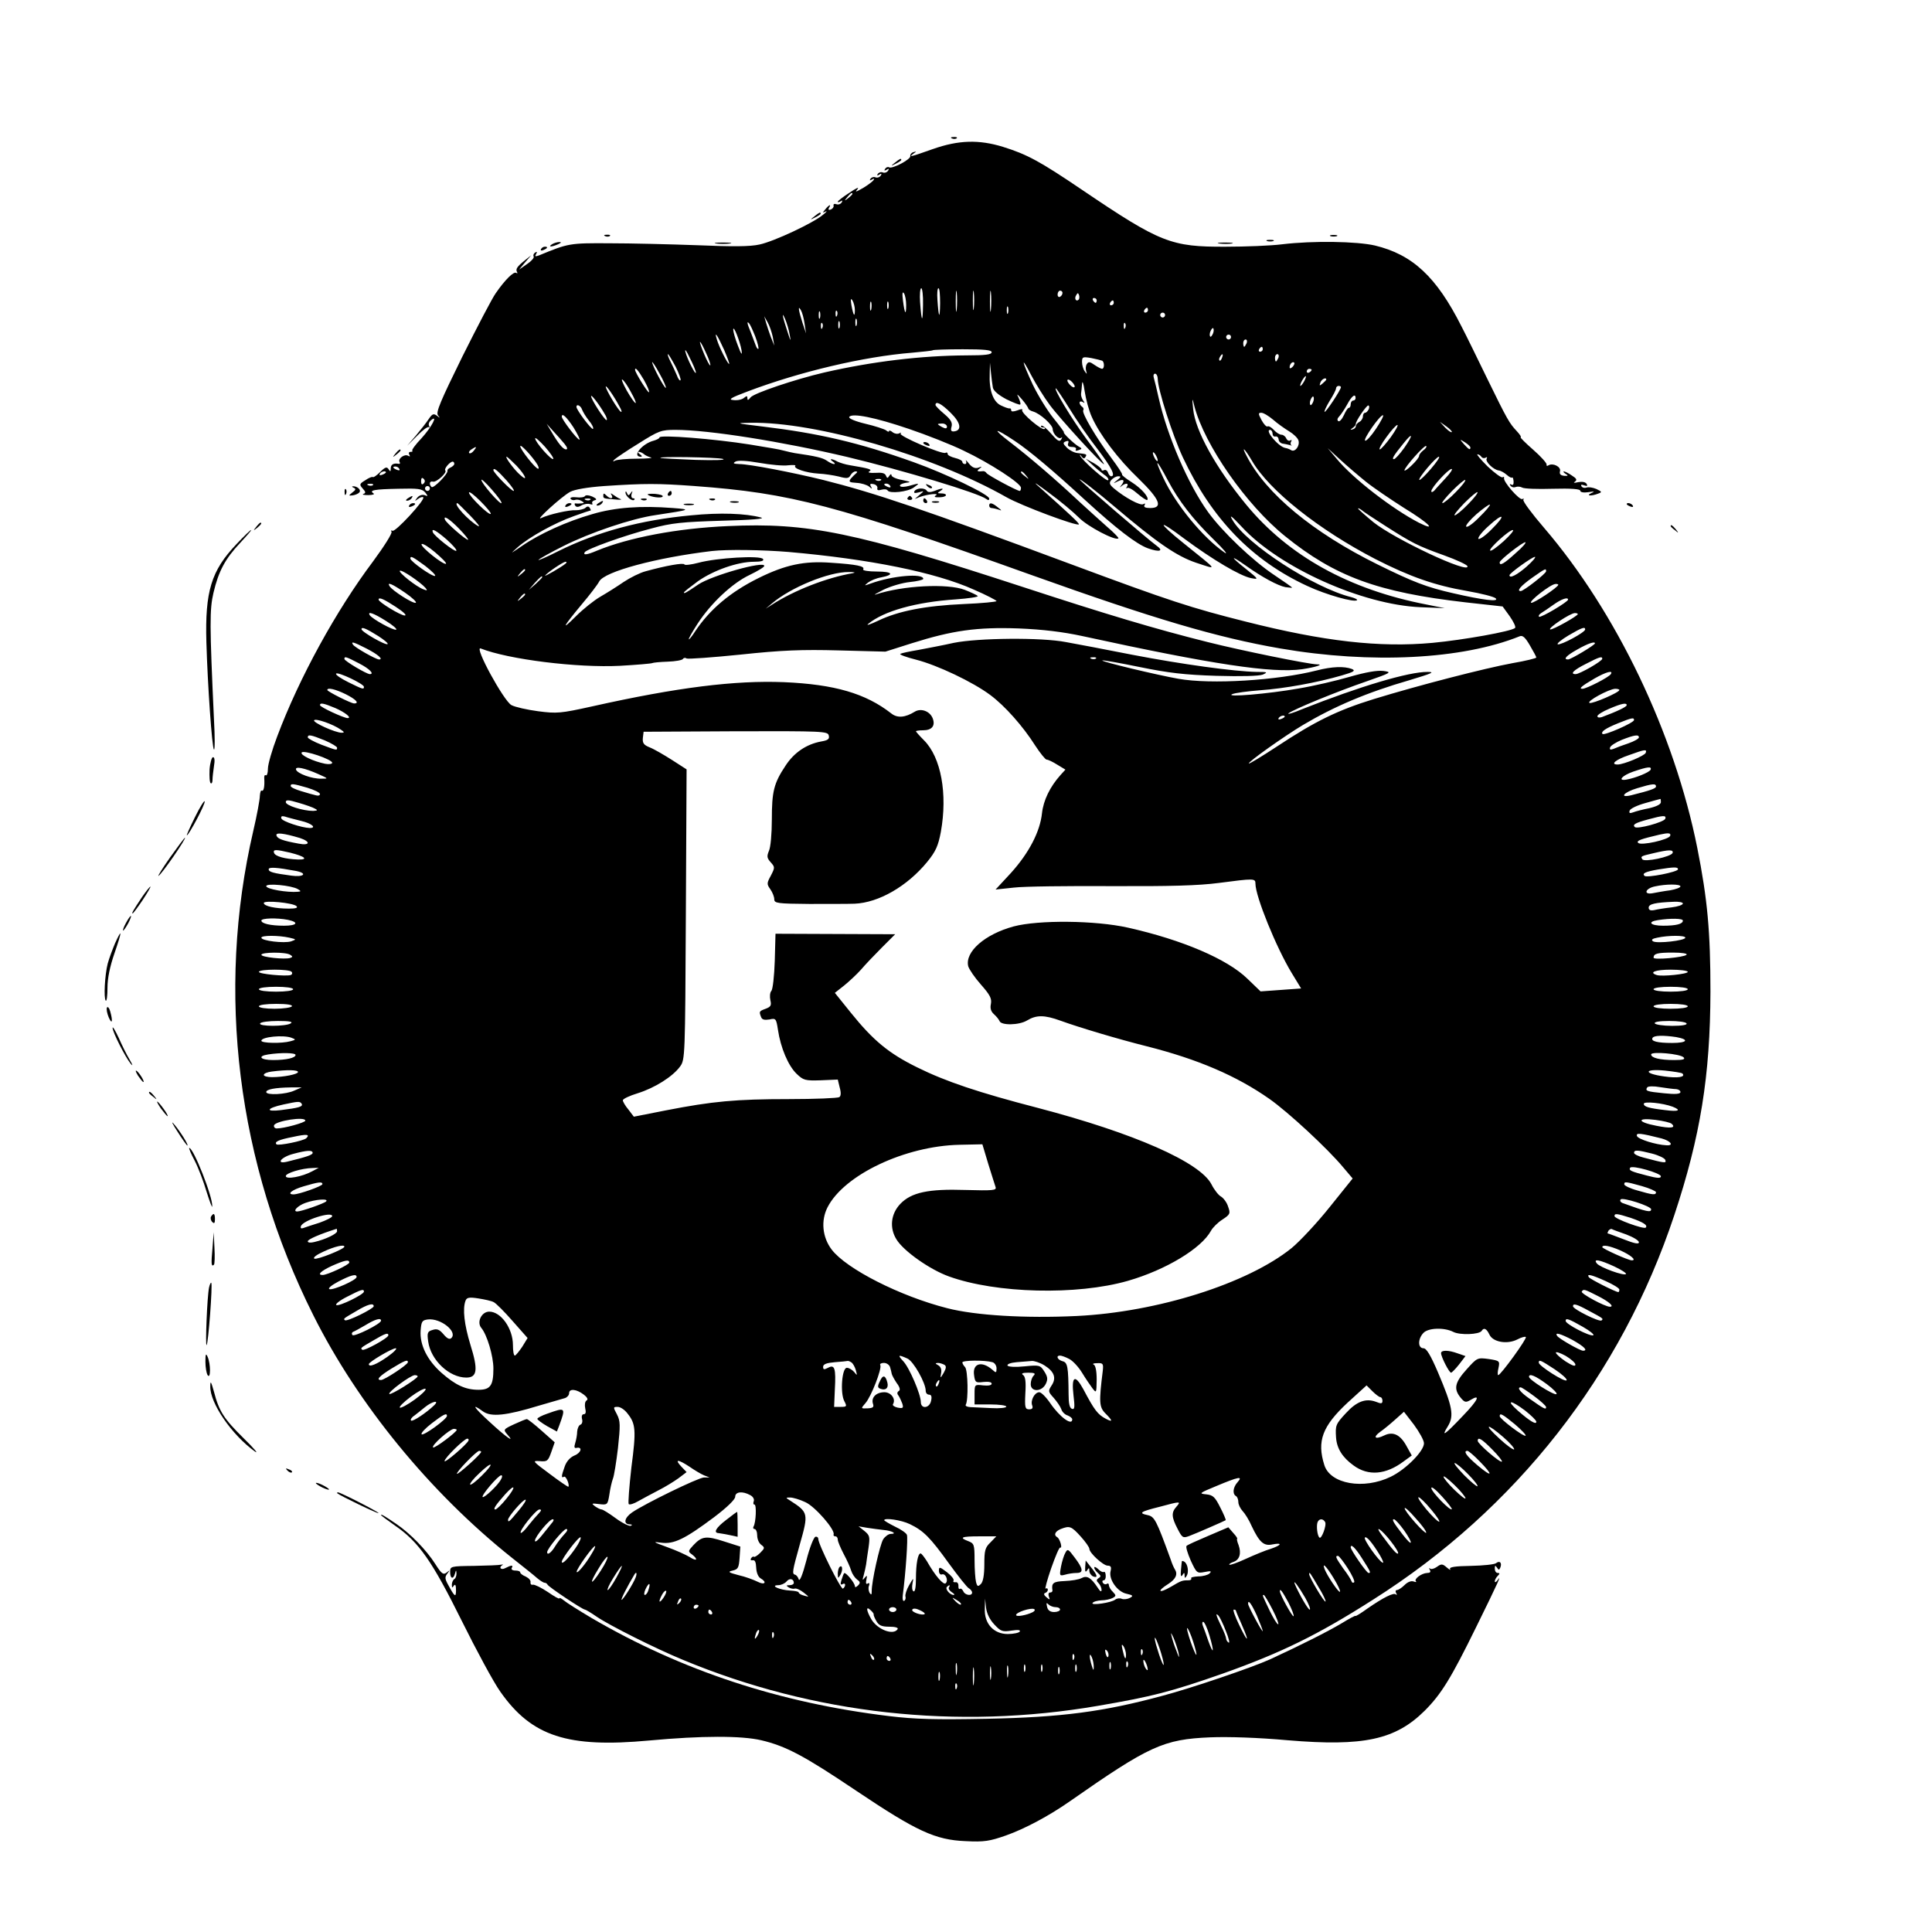 <?xml version="1.0" standalone="no"?>
<!DOCTYPE svg PUBLIC "-//W3C//DTD SVG 20010904//EN"
 "http://www.w3.org/TR/2001/REC-SVG-20010904/DTD/svg10.dtd">
<svg version="1.0" xmlns="http://www.w3.org/2000/svg"
 width="791pt" height="791pt" viewBox="0 0 791 791"
 preserveAspectRatio="xMidYMid meet">
<g transform="translate(0,791) scale(0.1,-0.1)"
fill="#000000" stroke="none">
<path d="M3898 7343 c7 -3 16 -2 19 1 4 3 -2 6 -13 5 -11 0 -14 -3 -6 -6z"/>
<path d="M3820 7300 c-93 -33 -102 -35 -80 -19 13 9 13 10 0 6 -8 -2 -14 -9
-13 -16 3 -13 -74 -54 -87 -46 -5 3 -12 0 -16 -6 -5 -8 -3 -9 6 -4 9 6 11 4 6
-4 -5 -7 -14 -10 -22 -7 -7 3 -16 0 -20 -6 -5 -7 -2 -8 6 -3 9 6 11 4 6 -4 -5
-7 -14 -10 -22 -7 -7 3 -16 0 -20 -6 -5 -7 -2 -8 6 -3 8 5 11 4 7 -2 -4 -6
-24 -21 -44 -33 -30 -17 -34 -18 -22 -4 8 10 -7 3 -33 -15 -27 -17 -48 -34
-48 -37 0 -3 5 -2 12 2 7 5 8 3 4 -5 -5 -7 -14 -10 -22 -7 -8 3 -13 0 -11 -6
1 -6 -4 -13 -12 -16 -8 -3 -11 0 -7 7 11 17 0 13 -15 -6 -12 -14 -12 -16 1 -9
8 4 4 -2 -10 -13 -40 -34 -200 -109 -260 -122 -40 -9 -111 -9 -255 -3 -110 4
-272 8 -360 8 -164 1 -168 0 -289 -50 -15 -5 -17 -4 -11 6 5 9 4 11 -4 6 -6
-4 -9 -11 -6 -16 3 -5 -9 -19 -27 -31 l-33 -23 25 30 25 29 -25 -20 c-33 -26
-40 -37 -33 -49 3 -5 2 -6 -4 -3 -10 6 -45 -28 -83 -83 -14 -19 -75 -136 -137
-260 -89 -181 -109 -228 -100 -240 10 -13 10 -13 -4 -2 -14 10 -19 8 -34 -14
-9 -14 -33 -44 -52 -67 l-36 -42 41 41 c22 23 44 39 48 35 4 -3 4 -1 1 5 -4 7
0 17 7 23 32 27 3 -28 -38 -73 -24 -25 -41 -48 -38 -51 3 -3 0 -5 -7 -5 -7 0
-9 -5 -5 -12 4 -7 3 -8 -5 -4 -14 9 -43 -12 -35 -25 3 -5 2 -9 -3 -8 -22 4
-33 -3 -33 -18 0 -15 -2 -15 -9 -4 -7 11 -14 9 -34 -11 -14 -14 -28 -24 -31
-21 -2 2 -16 -3 -30 -13 -25 -15 -25 -18 -11 -34 13 -14 13 -19 3 -22 -7 -3 2
-5 20 -5 18 0 28 4 21 7 -19 13 3 17 102 19 81 2 97 0 110 -15 12 -16 12 -17
-3 -11 -10 3 -22 -1 -30 -11 -11 -15 -11 -15 3 -5 9 7 19 10 22 7 9 -10 -115
-144 -126 -137 -6 3 -7 1 -4 -4 4 -6 -31 -61 -76 -122 -151 -201 -302 -476
-392 -716 -21 -55 -38 -114 -38 -132 0 -18 -4 -30 -9 -27 -4 3 -7 -3 -6 -13 2
-32 -2 -54 -10 -50 -4 3 -7 -7 -8 -21 0 -15 -12 -80 -27 -144 -153 -659 -66
-1361 246 -1983 182 -364 478 -726 812 -992 44 -35 91 -72 103 -83 13 -11 27
-20 32 -20 5 0 10 -4 12 -8 4 -9 143 -102 153 -102 3 0 25 -13 48 -29 53 -36
240 -130 354 -177 534 -222 1121 -287 1698 -188 222 38 300 58 511 132 239 85
389 158 616 303 586 371 1016 920 1233 1574 107 322 147 571 148 915 0 245
-12 378 -54 589 -94 470 -331 965 -628 1311 -49 57 -87 108 -84 114 3 5 2 6
-4 3 -11 -7 -80 72 -75 86 1 5 -1 6 -6 3 -5 -3 -32 17 -61 44 -28 28 -47 50
-42 50 5 0 13 -5 16 -10 4 -6 11 -7 17 -4 6 4 8 2 5 -3 -8 -12 27 -46 49 -49
9 -1 24 -10 33 -18 10 -9 20 -14 22 -11 3 2 5 -5 6 -16 1 -12 -3 -17 -9 -13
-7 4 -8 2 -4 -4 4 -6 13 -9 21 -6 8 3 20 2 27 -2 7 -5 64 -7 126 -5 75 2 112
-1 112 -8 0 -6 13 -9 33 -6 25 4 28 3 12 -4 -24 -11 0 -13 28 -2 17 6 16 8 -7
19 -14 6 -32 9 -40 6 -8 -3 -17 -1 -21 5 -4 7 0 8 11 4 12 -4 15 -3 10 6 -5 8
-18 10 -35 7 -16 -4 -21 -3 -13 2 10 7 7 13 -12 25 -14 10 -29 17 -33 17 -4 0
-1 -5 7 -10 12 -7 11 -9 -6 -8 -15 2 -20 7 -17 19 5 18 -29 35 -47 24 -6 -4
-9 -2 -8 3 2 5 -23 33 -55 61 -32 28 -55 51 -51 51 4 0 -3 11 -16 25 -30 32
-38 45 -121 215 -39 80 -86 177 -106 215 -102 202 -200 293 -354 330 -74 17
-253 20 -379 5 -47 -6 -151 -10 -232 -10 -223 -1 -267 16 -585 231 -177 120
-228 147 -327 178 -98 30 -181 28 -286 -9z m-330 -184 c0 -2 -8 -10 -17 -17
-16 -13 -17 -12 -4 4 13 16 21 21 21 13z m427 -473 c-2 -21 -4 -6 -4 32 0 39
2 55 4 38 2 -18 2 -50 0 -70z m70 5 c-2 -18 -4 -4 -4 32 0 36 2 50 4 33 2 -18
2 -48 0 -65z m70 -5 c-2 -21 -4 -6 -4 32 0 39 2 55 4 38 2 -18 2 -50 0 -70z
m-278 20 c-1 -78 -6 -74 -12 10 -2 31 0 57 5 57 4 0 8 -30 7 -67z m70 5 c-1
-68 -6 -61 -11 15 -2 26 0 47 4 47 5 0 7 -28 7 -62z m-139 -7 c0 -45 -6 -37
-13 18 -4 29 -2 40 4 30 5 -7 9 -29 9 -48z m640 50 c0 -6 -4 -13 -10 -16 -5
-3 -10 1 -10 9 0 9 5 16 10 16 6 0 10 -4 10 -9z m66 -28 c-10 -10 -19 5 -10
18 6 11 8 11 12 0 2 -7 1 -15 -2 -18z m-916 -42 c0 -32 -6 -24 -14 19 -4 25
-3 31 4 20 5 -8 10 -26 10 -39z m990 39 c0 -5 -2 -10 -4 -10 -3 0 -8 5 -11 10
-3 6 -1 10 4 10 6 0 11 -4 11 -10z m-923 -37 c-3 -10 -5 -4 -5 12 0 17 2 24 5
18 2 -7 2 -21 0 -30z m70 5 c-3 -7 -5 -2 -5 12 0 14 2 19 5 13 2 -7 2 -19 0
-25z m923 22 c0 -5 -5 -10 -11 -10 -5 0 -7 5 -4 10 3 6 8 10 11 10 2 0 4 -4 4
-10z m-433 -42 c-3 -7 -5 -2 -5 12 0 14 2 19 5 13 2 -7 2 -19 0 -25z m-833
-43 l6 -40 -15 45 c-16 50 -19 73 -6 50 5 -8 12 -33 15 -55z m1406 55 c0 -5
-5 -10 -11 -10 -5 0 -7 5 -4 10 3 6 8 10 11 10 2 0 4 -4 4 -10z m-1343 -32
c-3 -7 -5 -2 -5 12 0 14 2 19 5 13 2 -7 2 -19 0 -25z m70 10 c-3 -8 -6 -5 -6
6 -1 11 2 17 5 13 3 -3 4 -12 1 -19z m-194 -78 c6 -30 4 -29 -8 9 -22 66 -26
90 -11 56 7 -16 16 -46 19 -65z m1537 80 c0 -5 -4 -10 -10 -10 -5 0 -10 5 -10
10 0 6 5 10 10 10 6 0 10 -4 10 -10z m-1606 -90 l6 -35 -14 35 c-7 19 -16 46
-20 60 l-7 25 14 -25 c8 -14 17 -41 21 -60z m343 48 c-3 -7 -5 -2 -5 12 0 14
2 19 5 13 2 -7 2 -19 0 -25z m-70 -10 c-3 -7 -5 -2 -5 12 0 14 2 19 5 13 2 -7
2 -19 0 -25z m-345 -35 c10 -26 15 -49 13 -51 -2 -3 -8 4 -11 14 -4 10 -13 34
-20 53 -16 38 -17 48 -7 37 4 -4 15 -28 25 -53z m275 35 c-3 -8 -6 -5 -6 6 -1
11 2 17 5 13 3 -3 4 -12 1 -19z m1240 0 c-3 -8 -6 -5 -6 6 -1 11 2 17 5 13 3
-3 4 -12 1 -19z m-1571 -92 c3 -23 -1 -18 -15 19 -11 28 -19 57 -19 65 0 23
28 -48 34 -84z m1930 68 c-4 -9 -9 -15 -11 -12 -3 3 -3 13 1 22 4 9 9 15 11
12 3 -3 3 -13 -1 -22z m-2001 -67 c13 -31 23 -57 20 -57 -6 0 -41 69 -50 100
-12 39 2 19 30 -43z m2075 53 c0 -5 -4 -10 -10 -10 -5 0 -10 5 -10 10 0 6 5
10 10 10 6 0 10 -4 10 -10z m64 -25 c-4 -8 -8 -15 -10 -15 -2 0 -4 7 -4 15 0
8 4 15 10 15 5 0 7 -7 4 -15z m-2213 -41 c12 -25 19 -47 17 -50 -2 -2 -14 19
-25 46 -12 28 -19 50 -17 50 3 0 14 -21 25 -46z m-42 -79 c0 -15 -36 56 -43
85 -3 14 5 3 18 -25 14 -27 25 -54 25 -60z m2321 95 c0 -5 -5 -10 -11 -10 -5
0 -7 5 -4 10 3 6 8 10 11 10 2 0 4 -4 4 -10z m-1110 -12 c0 -10 -27 -13 -102
-13 -188 -1 -386 -25 -583 -70 -120 -28 -289 -85 -302 -102 -9 -12 -13 -13
-13 -4 0 11 -3 11 -14 2 -8 -7 -27 -11 -43 -9 -23 2 -12 9 57 35 214 81 475
143 675 159 44 4 82 8 84 10 2 2 58 4 123 4 88 0 118 -3 118 -12z m-1294 -59
c14 -28 23 -53 20 -56 -3 -3 -10 6 -15 21 -6 14 -18 40 -26 56 -9 17 -13 30
-10 30 2 0 16 -23 31 -51z m2237 36 c-3 -9 -8 -14 -10 -11 -3 3 -2 9 2 15 9
16 15 13 8 -4z m231 0 c-4 -8 -8 -15 -10 -15 -2 0 -4 7 -4 15 0 8 4 15 10 15
5 0 7 -7 4 -15z m-721 -12 c9 -6 9 -33 -1 -33 -4 0 -18 7 -31 16 -18 13 -25
14 -31 4 -5 -7 -6 -20 -3 -29 4 -14 3 -14 -6 -1 -6 8 -11 25 -11 38 0 21 3 22
38 16 20 -4 40 -9 45 -11z m-1787 -111 c-5 -4 -56 92 -56 105 0 4 14 -16 30
-46 17 -30 28 -56 26 -59z m1572 -70 c42 -57 221 -252 222 -242 0 3 -31 48
-70 100 -62 84 -138 210 -127 210 2 0 27 -37 55 -82 28 -46 79 -120 115 -166
58 -76 76 -112 56 -112 -4 0 -10 7 -13 16 -3 8 -10 12 -16 9 -5 -3 -10 -2 -10
2 0 5 -15 17 -32 27 l-33 18 27 -25 c15 -14 37 -32 49 -41 13 -8 20 -19 16
-22 -7 -7 -109 83 -115 101 -2 5 1 4 6 -4 7 -9 12 -10 16 -2 7 11 6 12 -32 16
-13 1 -33 11 -44 22 -17 17 -17 21 -4 26 10 4 13 1 9 -9 -3 -9 2 -14 17 -14
11 0 18 -4 15 -10 -4 -6 1 -7 11 -3 15 5 15 7 0 15 -18 10 -68 58 -60 58 2 0
-17 26 -43 58 -25 31 -64 94 -85 138 -46 99 -50 123 -5 36 18 -34 51 -88 75
-120z m994 156 c-7 -7 -12 -8 -12 -2 0 14 12 26 19 19 2 -3 -1 -11 -7 -17z
m-1227 -85 c3 -14 24 -31 56 -48 29 -14 54 -24 56 -21 3 2 -1 15 -7 28 -9 18
-6 16 14 -7 14 -16 25 -33 26 -37 0 -4 9 -10 20 -13 30 -9 80 -55 80 -72 0
-19 25 -44 35 -35 5 4 4 1 0 -7 -7 -12 -16 -6 -42 24 -18 21 -36 35 -40 32 -3
-4 0 -7 7 -7 7 0 10 -3 7 -6 -9 -10 -98 66 -92 77 4 5 -5 5 -19 -1 -17 -6 -26
-6 -26 0 0 6 -3 9 -7 8 -5 -1 -20 5 -35 12 -32 15 -49 62 -46 130 l1 45 4 -40
c2 -22 6 -50 8 -62z m-1429 32 c14 -25 24 -48 21 -51 -4 -4 -57 81 -57 92 0
13 13 -2 36 -41z m2734 41 c0 -3 -4 -8 -10 -11 -5 -3 -10 -1 -10 4 0 6 5 11
10 11 6 0 10 -2 10 -4z m-630 -37 c0 -42 60 -230 103 -322 118 -251 282 -421
509 -526 77 -36 194 -69 204 -58 3 2 -8 8 -23 12 -154 38 -431 218 -487 316
-15 25 -4 17 38 -28 154 -167 494 -319 731 -329 l100 -4 -75 15 c-316 61 -565
199 -738 409 -125 152 -208 302 -217 391 -5 48 -4 49 5 12 41 -158 212 -404
371 -532 205 -166 381 -230 738 -271 l153 -17 29 -40 c16 -23 26 -44 22 -48
-15 -14 -211 -49 -338 -61 -218 -20 -445 6 -765 87 -223 56 -312 85 -710 233
-613 228 -809 294 -1020 347 -126 31 -303 65 -343 65 -24 1 -28 3 -16 10 10 6
46 4 98 -5 45 -8 98 -13 118 -10 20 2 33 1 29 -2 -10 -11 45 -29 94 -32 25 -1
63 -7 84 -12 33 -9 41 -8 48 5 5 9 14 16 21 16 8 0 8 -3 2 -8 -5 -4 -15 -14
-22 -22 -9 -13 -6 -15 24 -17 19 -1 42 -8 51 -15 13 -11 14 -11 8 0 -6 10 -3
13 10 10 11 -2 18 -10 16 -17 -2 -8 4 -10 17 -6 11 3 22 2 25 -3 8 -14 82 -6
107 12 27 19 25 19 -18 7 -18 -5 -35 -6 -38 -1 -3 5 7 10 22 13 25 3 23 4 -14
12 -24 4 -43 13 -43 19 0 6 -4 6 -9 -2 -7 -11 -9 -11 -14 1 -4 10 -17 13 -43
11 -23 -1 -33 1 -25 6 14 8 0 12 -78 25 -19 3 -42 10 -52 15 -23 13 -38 13
-19 0 8 -5 10 -10 5 -10 -6 0 -19 6 -30 14 -18 12 -43 18 -132 31 -11 2 -29 6
-40 9 -10 3 -34 8 -53 11 -19 3 -60 10 -90 15 -144 23 -370 41 -370 29 0 -4
-10 -9 -23 -13 -48 -12 -92 -66 -53 -66 6 0 4 5 -4 10 -8 5 -10 10 -4 10 5 0
14 -4 20 -9 5 -5 18 -11 29 -14 11 -2 -15 -5 -57 -5 -43 0 -83 -4 -90 -8 -9
-5 -10 -4 -3 4 6 6 50 36 99 66 84 53 93 56 152 56 136 0 437 -48 703 -111
230 -55 538 -148 569 -172 8 -6 12 -6 12 2 0 16 -178 102 -310 149 -224 80
-387 118 -620 146 -108 13 -111 14 -48 15 268 5 752 -136 1049 -305 62 -35
287 -119 296 -111 3 4 -32 37 -172 162 -16 15 6 0 50 -33 44 -32 99 -78 122
-101 36 -37 151 -97 162 -85 2 2 -18 23 -45 46 -27 24 -78 70 -114 103 -99 93
-208 186 -285 245 -76 58 -65 61 19 5 59 -39 159 -123 286 -240 131 -120 213
-183 260 -200 48 -17 66 -11 35 11 -35 25 -315 266 -315 271 0 5 70 -49 145
-113 171 -145 252 -201 332 -228 89 -29 94 -37 -50 79 -111 89 -110 104 1 20
116 -86 229 -153 274 -162 32 -6 32 -5 -19 36 -66 52 -69 62 -5 17 70 -50 134
-84 165 -90 15 -2 27 -3 27 -2 0 2 -33 25 -72 51 -89 59 -215 179 -273 260
-80 111 -166 310 -201 465 -8 36 -17 73 -20 83 -3 9 -1 17 5 17 6 0 11 -10 11
-21z m600 -9 c-6 -11 -13 -20 -16 -20 -2 0 0 9 6 20 6 11 13 20 16 20 2 0 0
-9 -6 -20z m-2757 -45 c14 -25 23 -45 19 -45 -4 0 -20 23 -36 51 -16 29 -24
49 -18 45 6 -3 22 -26 35 -51z m1817 23 c0 -6 -7 -5 -15 2 -8 7 -15 17 -15 22
0 6 7 5 15 -2 8 -7 15 -17 15 -22z m70 -125 c32 -72 107 -172 192 -253 87 -85
101 -120 47 -120 -20 0 -28 4 -23 12 4 7 3 8 -5 4 -12 -8 -76 27 -120 64 -19
16 -21 23 -11 35 7 8 20 15 28 15 13 0 12 -3 -4 -16 -18 -14 -18 -15 4 -4 23
11 29 3 12 -18 -7 -9 -7 -9 2 -2 17 14 31 12 22 -2 -4 -7 -4 -10 1 -6 4 4 23
-6 42 -23 20 -17 37 -28 40 -26 9 10 -23 47 -64 73 -24 15 -41 29 -39 31 2 3
-18 33 -44 68 -61 81 -122 184 -115 195 3 5 1 11 -5 15 -5 3 -10 11 -10 16 0
6 6 7 13 3 9 -6 9 -4 1 7 -5 8 -9 20 -8 27 1 6 3 24 4 40 1 16 6 4 11 -31 5
-32 17 -78 29 -104z m960 153 c0 -2 -7 -9 -15 -16 -13 -11 -14 -10 -9 4 5 14
24 23 24 12z m-2894 -110 c9 -15 11 -25 6 -22 -12 7 -62 91 -62 103 0 9 34
-39 56 -81z m2954 79 c0 -11 -63 -106 -67 -101 -2 2 7 22 21 45 14 22 26 45
26 51 0 5 5 10 10 10 6 0 10 -2 10 -5z m-3016 -107 c10 -15 13 -28 9 -28 -8 0
-63 85 -63 98 0 9 32 -32 54 -70z m2902 46 c-4 -9 -9 -15 -11 -12 -3 3 -3 13
1 22 4 9 9 15 11 12 3 -3 3 -13 -1 -22z m174 16 c0 -5 -4 -10 -10 -10 -5 0
-10 -7 -10 -15 0 -8 -3 -15 -8 -15 -4 0 -13 -14 -20 -30 -8 -17 -18 -28 -23
-24 -5 3 -4 11 3 18 7 7 22 29 33 49 19 36 35 48 35 27z m-1658 -60 c41 -40
47 -71 16 -76 -14 -2 -17 3 -12 20 4 16 -4 29 -30 51 -20 17 -36 33 -36 37 0
18 25 5 62 -32z m-1509 13 c4 -10 16 -30 28 -45 13 -15 20 -30 17 -34 -6 -5
-68 78 -68 90 0 14 18 5 23 -11z m3221 2 c-4 -8 -10 -15 -15 -15 -5 0 -9 -7
-9 -15 0 -7 -6 -18 -14 -22 -8 -4 -15 -12 -15 -18 0 -5 -5 -11 -13 -13 -11 -3
-11 -2 0 6 8 5 13 12 13 16 -2 10 43 76 51 76 4 0 5 -7 2 -15z m-392 -43 c18
-16 48 -37 66 -48 17 -10 35 -27 38 -37 7 -22 -14 -50 -30 -40 -6 4 -17 8 -24
9 -28 5 -86 74 -62 74 5 0 10 -7 10 -15 0 -8 5 -14 12 -12 7 1 12 -4 13 -12 0
-8 7 -15 15 -17 8 -1 22 -4 30 -6 8 -3 12 -3 7 -1 -4 3 -4 10 -1 15 4 6 2 8
-3 5 -6 -4 -13 0 -17 8 -3 8 -12 15 -19 15 -8 0 -22 9 -32 20 -10 11 -21 17
-26 14 -4 -2 -15 9 -24 26 -14 26 -14 30 -1 30 9 0 30 -13 48 -28z m-2864 -32
c17 -28 28 -50 24 -50 -9 0 -72 83 -72 94 0 17 19 0 48 -44z m1373 -6 c74 -25
175 -65 224 -89 108 -51 235 -134 235 -152 0 -7 -2 -13 -5 -13 -11 0 -130 64
-136 73 -3 5 -9 8 -13 8 -24 -3 -30 0 -16 10 12 9 11 10 -5 4 -13 -4 -25 1
-38 17 -10 13 -16 17 -12 11 3 -7 1 -13 -4 -13 -6 0 -11 4 -11 9 0 5 -13 12
-30 16 -16 4 -30 11 -30 16 0 6 -4 8 -9 5 -13 -8 -192 69 -184 79 5 4 2 5 -5
1 -7 -4 -19 -2 -27 4 -8 7 -15 9 -15 5 0 -4 -6 -3 -12 3 -7 5 -46 18 -85 27
-42 10 -70 22 -66 28 11 17 106 -2 244 -49z m1913 1 c-20 -30 -40 -52 -45 -49
-9 5 60 104 73 104 5 0 -8 -25 -28 -55z m-1757 8 c0 -8 -6 -9 -19 -2 -10 5
-18 11 -18 12 0 2 8 3 18 3 10 0 19 -6 19 -13z m2067 -22 c-3 -3 -15 6 -27 18
l-22 24 27 -19 c14 -10 24 -21 22 -23z m-3633 -48 c12 -15 14 -23 6 -23 -12 1
-30 22 -61 75 l-18 30 27 -30 c15 -16 36 -40 46 -52z m3383 27 c-20 -27 -40
-50 -45 -50 -5 0 7 23 27 50 20 28 40 50 45 50 5 0 -7 -22 -27 -50z m55 -44
c-18 -25 -37 -46 -42 -46 -10 0 -2 14 37 62 41 52 44 40 5 -16z m-3484 -45
c-7 -7 -74 69 -74 84 0 6 18 -10 40 -34 21 -24 37 -47 34 -50z m3755 47 c0
-12 -6 -9 -26 13 -19 22 -19 22 4 8 12 -8 22 -17 22 -21z m-3820 -70 c6 -10 7
-18 3 -17 -11 0 -73 79 -73 92 0 12 52 -45 70 -75z m3627 58 c-9 -7 -17 -17
-17 -23 0 -5 -13 -22 -30 -38 -16 -16 -30 -25 -30 -21 0 13 83 106 89 100 3
-3 -2 -11 -12 -18z m-3887 -1 c-7 -9 -15 -13 -19 -10 -3 3 1 10 9 15 21 14 24
12 10 -5z m3186 -42 c70 -121 275 -283 505 -402 141 -72 243 -108 377 -131 57
-10 109 -23 116 -30 14 -15 -52 -7 -174 21 -110 25 -164 46 -310 118 -265 131
-457 290 -536 444 -24 45 -8 31 22 -20z m466 -85 c31 -25 102 -73 157 -108
100 -61 138 -99 60 -60 -108 56 -269 180 -336 261 l-37 44 50 -46 c27 -25 75
-66 106 -91z m-852 87 c0 -5 -5 -3 -10 5 -5 8 -10 20 -10 25 0 6 5 3 10 -5 5
-8 10 -19 10 -25z m-2625 -22 c38 -41 48 -68 14 -37 -25 22 -63 74 -55 74 3 0
21 -17 41 -37z m845 28 c14 -5 -36 -6 -110 -4 -74 3 -139 6 -145 8 -21 7 231
3 255 -4z m2898 -41 c-23 -27 -44 -47 -47 -45 -6 7 69 95 80 95 6 0 -9 -22
-33 -50z m-3998 21 c0 -5 -7 -11 -15 -15 -8 -3 -14 -9 -13 -13 4 -12 -57 -74
-65 -67 -12 12 -8 26 6 22 13 -4 59 37 50 46 -6 6 18 35 30 36 4 0 7 -4 7 -9z
m2921 -67 c45 -85 102 -159 188 -243 42 -41 62 -65 44 -53 -90 63 -199 196
-250 305 -40 85 -29 80 18 -9z m-3146 46 c3 -6 -1 -7 -9 -4 -18 7 -21 14 -7
14 6 0 13 -4 16 -10z m439 -47 c21 -24 34 -43 29 -43 -10 0 -83 75 -83 85 0
13 17 -1 54 -42z m3845 10 c-18 -20 -40 -43 -46 -51 -7 -7 -13 -9 -13 -3 0 15
70 91 83 91 6 0 -5 -17 -24 -37z m-4339 23 c0 -2 -7 -7 -16 -10 -8 -3 -12 -2
-9 4 6 10 25 14 25 6z m2621 -13 c13 -16 12 -17 -3 -4 -10 7 -18 15 -18 17 0
8 8 3 21 -13z m-2467 -33 c-6 -6 -10 -3 -10 10 0 13 4 16 10 10 7 -7 7 -13 0
-20z m319 -80 c-6 -6 -82 81 -82 95 -1 6 19 -12 43 -40 24 -27 42 -52 39 -55z
m1554 94 c-3 -3 -12 -4 -19 -1 -8 3 -5 6 6 6 11 1 17 -2 13 -5z m2353 -49
c-24 -25 -49 -45 -54 -45 -6 0 12 22 39 50 27 27 51 47 54 45 3 -3 -15 -26
-39 -50z m-4433 29 c-3 -3 -12 -4 -19 -1 -8 3 -5 6 6 6 11 1 17 -2 13 -5z
m1317 -4 c395 -29 577 -77 1381 -365 501 -179 757 -255 1017 -300 372 -64 745
-45 980 50 12 5 23 -5 42 -38 14 -24 26 -46 26 -49 0 -3 -44 -14 -97 -23 -114
-21 -382 -90 -568 -147 -149 -46 -241 -91 -398 -195 -61 -40 -112 -71 -114
-69 -6 5 148 114 222 158 128 76 262 133 435 183 93 28 107 34 75 34 -76 1
-278 -59 -515 -153 -35 -15 -60 -22 -55 -17 16 15 202 91 319 131 103 36 106
38 70 43 -26 3 -72 -5 -138 -24 -55 -16 -149 -38 -210 -48 -124 -22 -303 -37
-271 -23 11 5 63 12 115 16 99 7 232 31 335 61 48 14 56 19 40 26 -32 12 -82
10 -144 -6 -161 -41 -434 -58 -567 -34 -85 15 -316 70 -311 75 2 2 70 -10 153
-27 117 -24 184 -32 314 -36 103 -3 174 -1 190 5 22 10 19 11 -25 11 -93 2
-305 31 -508 70 -111 22 -233 45 -272 52 -102 20 -361 17 -460 -3 -44 -10
-109 -22 -145 -29 -36 -6 -69 -13 -74 -16 -5 -3 25 -14 65 -24 86 -22 232 -91
304 -145 59 -44 133 -127 183 -206 21 -32 42 -58 47 -58 6 0 25 -9 44 -21 l33
-20 -20 -22 c-43 -48 -70 -103 -76 -157 -8 -75 -53 -162 -127 -244 l-63 -68
75 8 c41 5 220 7 399 6 241 -1 355 2 440 13 145 19 150 19 150 -3 0 -52 85
-261 148 -365 l39 -64 -83 -6 -83 -6 -54 52 c-82 80 -266 159 -489 209 -134
30 -366 32 -468 5 -118 -32 -200 -104 -186 -163 4 -13 27 -47 52 -75 37 -42
45 -57 41 -79 -4 -18 0 -31 12 -42 10 -9 20 -21 23 -28 6 -19 80 -18 113 2 38
23 71 23 137 -1 77 -28 238 -76 354 -105 209 -53 367 -121 501 -215 77 -54
239 -204 302 -280 l39 -46 -94 -117 c-51 -64 -122 -140 -156 -168 -180 -145
-549 -262 -880 -278 -209 -10 -414 2 -530 32 -193 49 -413 161 -473 240 -38
50 -45 118 -17 173 68 133 317 251 540 256 l94 2 24 -80 c14 -44 27 -87 30
-95 5 -14 -11 -15 -124 -12 -151 5 -221 -10 -266 -57 -39 -41 -45 -98 -16
-145 29 -48 137 -124 215 -152 194 -70 524 -78 733 -18 156 45 301 133 340
205 7 13 28 34 47 46 32 21 33 25 23 53 -5 17 -19 35 -29 41 -10 5 -28 28 -39
50 -47 91 -318 210 -711 313 -243 63 -377 108 -494 166 -116 57 -180 110 -271
223 l-66 82 38 30 c21 17 52 46 69 65 16 19 55 60 85 90 l55 55 -245 1 -245 1
-3 -111 c-2 -61 -8 -117 -14 -123 -6 -7 -7 -24 -4 -38 5 -21 2 -27 -19 -35
-27 -10 -28 -11 -19 -34 4 -11 14 -13 34 -10 26 6 28 4 35 -42 11 -74 42 -147
76 -180 28 -27 35 -29 99 -27 l70 3 8 -33 c6 -21 5 -35 -2 -39 -6 -4 -99 -8
-206 -8 -218 0 -313 -9 -503 -46 l-132 -26 -22 29 c-13 15 -23 33 -23 38 0 6
28 19 61 29 70 22 143 68 173 109 21 28 21 40 24 623 l3 594 -59 38 c-33 21
-74 45 -92 52 -25 10 -30 18 -28 39 l3 25 377 2 c357 1 377 0 381 -17 4 -15
-3 -20 -32 -25 -59 -11 -110 -45 -145 -99 -48 -72 -56 -106 -56 -221 0 -57 -5
-114 -12 -128 -9 -22 -8 -29 7 -46 18 -20 18 -22 1 -55 -17 -31 -17 -35 -2
-56 9 -13 16 -31 16 -41 0 -16 13 -18 143 -19 78 0 162 0 186 1 98 4 215 71
297 171 35 43 45 65 56 123 28 156 1 305 -69 375 -18 18 -33 35 -33 37 0 2 13
4 29 4 36 0 51 18 40 48 -11 30 -48 44 -74 28 -39 -24 -71 -27 -96 -7 -105 82
-232 119 -439 128 -201 8 -436 -21 -785 -99 -131 -29 -145 -30 -222 -20 -45 6
-94 17 -109 25 -31 16 -155 243 -126 232 114 -45 396 -80 571 -71 69 4 127 9
131 11 3 2 32 5 64 6 31 1 59 6 62 11 3 5 10 6 15 2 5 -3 105 4 222 16 169 18
250 21 402 17 l190 -5 107 34 c168 53 268 67 438 61 99 -4 181 -14 260 -31
537 -117 778 -153 901 -136 54 8 92 20 61 20 -32 0 -308 56 -447 91 -216 54
-416 114 -755 225 -691 226 -882 265 -1210 250 -208 -9 -406 -47 -537 -101
-40 -17 -57 -19 -49 -6 8 13 163 69 272 97 84 23 127 27 289 32 122 3 180 8
161 13 -62 17 -168 21 -287 9 -205 -19 -383 -67 -544 -147 -49 -25 -85 -40
-80 -35 6 6 51 31 101 56 109 55 280 113 378 127 145 22 148 23 71 29 -131 10
-235 3 -330 -25 -105 -30 -217 -81 -289 -131 -49 -33 -49 -34 -16 -4 48 42
151 99 230 127 36 13 66 23 68 23 2 0 0 5 -3 10 -5 8 -11 8 -19 0 -7 -5 -24
-9 -37 -9 -28 2 -112 -17 -143 -32 -30 -15 83 88 118 107 18 10 71 19 140 24
166 11 218 11 370 0z m801 0 c3 -6 -1 -7 -9 -4 -18 7 -21 14 -7 14 6 0 13 -4
16 -10z m-1885 -10 c0 -5 -4 -10 -10 -10 -5 0 -10 5 -10 10 0 6 5 10 10 10 6
0 10 -4 10 -10z m249 -104 c-7 -7 -89 73 -89 87 0 7 21 -9 47 -35 26 -26 45
-49 42 -52z m4001 39 c-24 -25 -49 -45 -54 -45 -6 0 12 22 39 50 27 27 51 47
54 45 3 -3 -15 -26 -39 -50z m-4085 -46 c28 -29 43 -48 33 -43 -39 21 -106 94
-85 94 1 0 25 -23 52 -51z m4132 -6 c-25 -26 -50 -44 -54 -39 -4 4 15 27 42
51 28 24 52 41 55 39 2 -3 -17 -26 -43 -51z m-387 -35 c111 -71 134 -83 243
-122 50 -18 93 -38 95 -44 11 -35 -299 111 -385 180 -34 28 -63 54 -63 56 0 2
6 0 13 -5 6 -6 50 -35 97 -65z m437 -15 c-25 -26 -50 -43 -54 -39 -4 4 14 28
41 52 63 58 74 47 13 -13z m-4227 2 c24 -25 40 -45 36 -45 -10 0 -89 69 -94
82 -9 21 18 4 58 -37z m-50 -45 c24 -22 42 -42 38 -45 -6 -6 -91 61 -96 76 -7
19 14 7 58 -31z m4326 -6 c-27 -24 -51 -42 -55 -38 -7 7 77 84 93 84 6 -1 -11
-21 -38 -46z m-4330 -92 c-8 -8 -106 70 -100 80 3 5 28 -10 55 -33 27 -23 48
-44 45 -47z m4379 43 c-47 -43 -66 -54 -65 -37 1 10 93 82 105 82 5 -1 -12
-21 -40 -45z m-2975 5 c330 -29 599 -83 757 -154 51 -22 93 -44 93 -47 0 -3
-60 -9 -133 -12 -160 -7 -270 -29 -351 -68 -34 -16 -52 -22 -41 -13 63 52 194
89 358 100 54 4 94 10 90 14 -4 4 -28 15 -53 25 -71 27 -253 18 -365 -19 -11
-3 4 5 33 20 29 14 77 28 107 31 30 3 55 9 55 13 0 24 -127 13 -215 -19 -28
-10 -28 -10 -11 4 11 8 34 18 53 21 57 11 47 24 -17 24 -34 0 -59 4 -56 9 8
13 -26 20 -132 27 -109 8 -186 -8 -297 -63 -115 -57 -199 -128 -259 -218 -14
-22 -26 -36 -26 -32 0 5 17 34 37 65 55 84 142 165 212 198 33 16 60 32 60 37
2 22 -215 -39 -270 -76 -50 -34 -59 -39 -59 -33 0 3 26 23 57 46 64 45 163 80
230 80 30 0 42 4 37 11 -9 16 -190 5 -264 -15 -30 -8 -56 -11 -58 -7 -3 8 -76
-5 -159 -28 -23 -6 -63 -26 -90 -44 -26 -18 -69 -45 -95 -60 -26 -15 -71 -51
-100 -80 -63 -63 -55 -46 24 49 33 39 65 81 71 93 21 41 235 98 462 125 64 7
205 5 315 -4z m-1489 -57 c27 -21 45 -39 40 -41 -11 -4 -100 59 -101 71 0 13
9 8 61 -30z m4509 -3 c-39 -34 -70 -50 -70 -35 0 8 93 75 104 75 6 0 -9 -18
-34 -40z m-3935 12 c-15 -13 -91 -57 -83 -48 13 15 73 55 83 56 6 0 6 -3 0 -8z
m-573 -99 c9 -11 7 -12 -8 -6 -29 10 -104 70 -97 76 6 7 85 -47 105 -70z m408
73 c0 -2 -8 -10 -17 -17 -16 -13 -17 -12 -4 4 13 16 21 21 21 13z m4180 -5 c0
-9 -92 -81 -104 -81 -18 0 0 21 46 54 57 40 58 40 58 27z m-2840 -8 c-105 -18
-239 -70 -330 -129 l-25 -16 25 21 c77 66 234 130 315 129 25 0 30 -2 15 -5z
m-1270 -16 c0 -2 -12 -14 -27 -28 l-28 -24 24 28 c23 25 31 32 31 24z m-561
-64 c29 -20 49 -39 43 -41 -12 -4 -96 50 -107 68 -12 19 10 10 64 -27z m4721
33 c0 -10 -101 -77 -111 -74 -13 4 79 76 99 77 6 1 12 -1 12 -3z m-4230 -40
c0 -2 -8 -10 -17 -17 -16 -13 -17 -12 -4 4 13 16 21 21 21 13z m-529 -51 c32
-21 46 -35 36 -35 -17 0 -107 55 -107 65 0 12 22 2 71 -30z m4799 30 c0 -9
-112 -76 -119 -70 -3 4 1 10 9 15 8 5 31 20 50 34 32 23 60 33 60 21z m-4840
-87 c29 -18 47 -34 42 -36 -12 -4 -98 44 -108 59 -11 18 15 9 66 -23z m4880
28 c0 -8 -104 -66 -113 -63 -12 4 82 67 101 67 6 0 12 -2 12 -4z m-4910 -91
c23 -15 40 -29 37 -32 -7 -7 -107 50 -107 61 0 11 19 3 70 -29z m4940 28 c0
-12 -99 -65 -112 -61 -6 2 13 18 43 36 56 33 69 37 69 25z m-4990 -78 c47 -24
71 -45 52 -45 -13 0 -101 50 -107 61 -9 14 2 11 55 -16z m5030 21 c0 -7 -99
-66 -110 -66 -22 0 -7 16 38 41 44 25 72 34 72 25z m-5060 -82 c43 -22 64 -44
44 -44 -13 0 -104 54 -104 62 0 12 6 10 60 -18z m3017 20 c-3 -3 -12 -4 -19
-1 -8 3 -5 6 6 6 11 1 17 -2 13 -5z m2073 -1 c0 -10 -93 -63 -109 -63 -25 0
-8 17 42 42 56 29 67 32 67 21z m-5070 -115 c0 -12 -5 -10 -64 19 -30 15 -53
30 -50 35 6 9 114 -42 114 -54z m5105 52 c-8 -13 -100 -60 -116 -60 -17 0 -4
11 49 42 49 28 78 35 67 18z m-5180 -82 c42 -21 58 -38 35 -38 -13 0 -110 49
-110 55 0 11 32 4 75 -17z m5215 17 c0 -10 -109 -57 -122 -53 -15 6 79 57 105
58 9 0 17 -2 17 -5z m-5257 -74 c41 -18 69 -41 50 -41 -15 0 -113 45 -113 53
0 11 15 8 63 -12z m5287 12 c0 -7 -40 -26 -102 -49 -10 -3 -18 -2 -18 4 0 5
21 19 48 30 51 22 72 26 72 15z m-1400 -47 c0 -2 -7 -7 -16 -10 -8 -3 -12 -2
-9 4 6 10 25 14 25 6z m-3865 -53 c15 -10 16 -13 4 -13 -26 0 -119 42 -113 51
5 9 76 -15 109 -38z m5295 39 c0 -11 -121 -64 -129 -57 -8 9 12 23 64 44 57
23 65 24 65 13z m-5361 -83 c28 -12 51 -26 51 -30 0 -12 0 -12 -64 12 -31 12
-56 26 -56 30 0 13 12 11 69 -12z m5381 12 c0 -5 -19 -16 -42 -24 -24 -8 -51
-18 -62 -23 -13 -5 -17 -3 -14 6 2 7 24 21 48 31 51 20 70 23 70 10z m-5350
-104 c0 -5 -13 -7 -29 -4 -49 10 -103 36 -96 46 7 12 125 -28 125 -42z m5378
41 c-4 -12 -90 -48 -115 -48 -32 0 -8 20 45 38 69 25 75 25 70 10z m-5433 -88
c40 -18 40 -18 10 -18 -38 -1 -98 21 -103 37 -5 15 35 7 93 -19z m5453 19 c-4
-11 -64 -35 -100 -41 -37 -6 -17 17 29 33 59 20 76 22 71 8z m-5500 -74 c29
-9 52 -20 52 -26 0 -6 -8 -8 -17 -5 -10 2 -37 10 -60 17 -24 7 -43 16 -43 21
0 11 9 10 68 -7z m5522 5 c0 -8 -22 -16 -102 -36 -51 -12 -29 13 25 29 63 19
77 20 77 7z m-5490 -91 c12 -6 10 -8 -8 -9 -41 0 -112 22 -112 36 0 10 10 10
53 -3 28 -8 59 -19 67 -24z m5510 27 c0 -9 -18 -18 -48 -25 -26 -5 -56 -13
-66 -17 -14 -5 -17 -3 -14 7 2 8 31 22 64 31 32 9 60 17 62 17 1 1 2 -5 2 -13z
m-5567 -77 c43 -10 65 -29 35 -29 -33 1 -112 27 -116 39 -3 9 2 11 14 8 11 -4
40 -11 67 -18z m5585 9 c-5 -14 -115 -44 -125 -34 -10 10 2 17 54 31 62 17 76
18 71 3z m-5590 -79 c45 -15 41 -32 -5 -23 -66 12 -87 20 -91 33 -5 14 29 10
96 -10z m5610 9 c-6 -16 -119 -41 -131 -29 -9 9 11 16 88 34 36 8 47 7 43 -5z
m-5650 -69 c60 -15 77 -29 32 -28 -54 2 -93 13 -98 27 -5 15 6 15 66 1z m5660
-1 c-6 -16 -116 -39 -124 -26 -8 12 -6 13 46 25 63 15 82 15 78 1z m-5635 -74
c48 -10 30 -26 -20 -19 -75 10 -93 15 -93 26 0 10 32 8 113 -7z m5657 7 c0
-11 -128 -36 -137 -27 -11 10 3 17 54 26 68 11 83 11 83 1z m-5651 -81 c14 -8
14 -10 1 -11 -44 -4 -130 11 -130 23 0 13 103 3 129 -12z m5661 11 c0 -5 -19
-12 -42 -16 -24 -3 -56 -9 -72 -12 -39 -7 -30 20 10 28 45 10 104 10 104 0z
m-5666 -81 c7 -7 -4 -10 -31 -10 -56 0 -103 10 -103 23 0 12 120 1 134 -13z
m5676 11 c0 -6 -21 -13 -47 -16 -27 -3 -58 -8 -70 -11 -16 -3 -23 0 -23 10 0
15 27 21 103 24 20 1 37 -2 37 -7z m-5711 -67 c47 -10 37 -24 -16 -24 -56 0
-93 9 -93 21 0 10 63 12 109 3z m5711 -3 c0 -14 -27 -21 -81 -21 -52 0 -67 16
-21 23 52 8 102 7 102 -2z m-5705 -70 c29 -7 29 -7 7 -15 -28 -9 -122 2 -122
15 0 10 70 10 115 0z m5715 0 c0 -12 -116 -25 -132 -15 -9 6 -4 11 17 15 46
10 115 10 115 0z m-5712 -70 c11 -7 11 -9 0 -13 -22 -7 -118 3 -118 13 0 11
100 12 118 0z m5717 0 c-12 -11 -135 -22 -135 -12 0 17 16 21 79 21 38 0 61
-4 56 -9z m-5711 -70 c4 -5 2 -11 -4 -13 -20 -6 -130 4 -130 13 0 12 127 12
134 0z m5716 0 c0 -9 -106 -20 -127 -13 -34 11 -6 22 57 22 39 0 70 -4 70 -9z
m-5710 -71 c0 -6 -30 -10 -70 -10 -40 0 -70 4 -70 10 0 6 30 10 70 10 40 0 70
-4 70 -10z m5710 0 c0 -6 -30 -10 -70 -10 -40 0 -70 4 -70 10 0 6 30 10 70 10
40 0 70 -4 70 -10z m-5715 -70 c-3 -5 -35 -10 -71 -10 -36 0 -64 4 -64 10 0 6
30 10 71 10 44 0 68 -4 64 -10z m5715 0 c0 -6 -30 -10 -70 -10 -40 0 -70 4
-70 10 0 6 30 10 70 10 40 0 70 -4 70 -10z m-5720 -70 c-20 -13 -133 -13 -125
0 3 6 36 10 73 10 47 0 63 -3 52 -10z m5715 0 c4 -6 -18 -10 -59 -10 -36 0
-68 5 -71 10 -4 6 18 10 59 10 36 0 68 -4 71 -10z m-5711 -59 c18 -7 18 -8 -5
-14 -36 -10 -119 -8 -119 2 0 16 91 25 124 12z m5669 3 c55 -10 45 -24 -17
-24 -60 0 -89 7 -80 21 6 10 43 11 97 3z m-5653 -73 c0 -12 -37 -21 -92 -21
-52 0 -66 16 -20 23 52 8 112 7 112 -2z m5683 -10 c8 -8 -3 -11 -38 -11 -60 0
-95 9 -95 23 0 13 118 3 133 -12z m-5673 -60 c0 -9 -58 -21 -107 -21 -18 0
-33 4 -33 9 0 6 15 12 33 14 62 8 107 7 107 -2z m5668 -6 c15 -15 -20 -20 -75
-12 -86 12 -83 32 3 24 37 -4 69 -9 72 -12z m-25 -64 c9 -1 17 -6 17 -12 0 -8
-20 -10 -67 -5 -72 7 -78 10 -69 24 3 5 26 6 53 1 26 -4 56 -8 66 -8z m-5658
-6 c-34 -16 -115 -20 -115 -6 0 11 36 18 100 19 l45 0 -30 -13z m30 -54 c7
-12 -13 -17 -85 -26 -66 -8 -59 8 10 23 61 13 68 14 75 3z m5613 -12 c38 -15
24 -21 -30 -14 -69 8 -88 14 -88 26 0 11 78 3 118 -12z m-5598 -57 c0 -8 -87
-32 -117 -32 -8 0 -13 6 -11 13 7 18 128 37 128 19z m5594 -13 c19 -17 -3 -20
-63 -8 -79 15 -81 34 -3 24 31 -4 61 -11 66 -16z m-5590 -59 c-11 -11 -115
-32 -122 -25 -10 10 9 19 66 30 59 13 72 11 56 -5z m5549 -1 c37 -10 52 -30
20 -28 -43 2 -117 25 -121 38 -5 14 14 12 101 -10z m-5523 -59 c0 -8 -22 -16
-104 -36 -49 -12 -26 19 25 32 56 15 79 16 79 4z m5484 -3 c27 -7 52 -19 54
-26 5 -14 0 -14 -90 10 -21 5 -38 14 -38 19 0 13 15 12 74 -3z m36 -93 c0 -9
-15 -8 -57 3 -66 17 -75 21 -69 32 8 12 126 -22 126 -35z m-5521 21 c-42 -23
-109 -35 -109 -20 0 12 64 32 110 33 l25 1 -26 -14z m41 -53 c0 -8 -96 -42
-118 -42 -30 0 -7 19 41 33 61 18 77 20 77 9z m5402 -8 c32 -9 58 -21 58 -25
0 -13 -14 -11 -76 7 -30 8 -54 20 -54 25 0 12 4 12 72 -7z m38 -95 c0 -14 -17
-11 -118 26 -7 3 -11 9 -7 14 6 11 125 -27 125 -40z m-5425 32 c-10 -9 -102
-41 -118 -41 -21 0 2 24 33 35 41 15 98 19 85 6z m25 -60 c0 -5 -24 -17 -52
-27 -29 -9 -59 -19 -67 -22 -8 -3 -12 0 -9 8 8 24 128 62 128 41z m5316 -7
c52 -18 71 -30 62 -40 -8 -8 -128 36 -128 47 0 12 9 11 66 -7z m-5296 -55 c0
-10 -46 -33 -93 -44 -16 -4 -27 -3 -27 3 0 8 51 30 118 51 1 1 2 -4 2 -10z
m5278 -13 c29 -11 52 -25 52 -32 0 -9 -19 -5 -62 12 -34 13 -63 24 -65 24 -3
0 -1 5 2 11 4 5 10 9 14 7 3 -2 30 -12 59 -22z m-5248 -50 c0 -10 -113 -55
-123 -49 -7 4 9 16 38 29 45 21 85 30 85 20z m5223 -15 c43 -19 69 -41 48 -41
-15 0 -121 48 -121 54 0 11 29 6 73 -13z m-5203 -50 c0 -9 -90 -51 -109 -51
-24 0 -8 16 37 37 52 23 72 28 72 14z m5179 -16 c30 -14 51 -28 48 -31 -8 -9
-106 27 -119 43 -17 21 10 16 71 -12z m-5149 -43 c0 -13 -96 -55 -111 -50 -8
3 8 16 36 31 52 27 75 33 75 19z m5114 -17 c31 -14 56 -29 56 -35 0 -5 -2 -10
-4 -10 -11 0 -116 53 -121 61 -10 15 9 11 69 -16z m-5084 -43 c0 -12 -103 -62
-113 -55 -6 3 14 19 44 34 58 30 69 33 69 21z m5050 -17 c48 -24 71 -45 51
-45 -20 0 -120 54 -115 62 7 11 9 11 64 -17z m-4519 -26 c9 -4 44 -39 78 -78
l61 -69 -22 -36 c-13 -19 -26 -35 -30 -36 -5 0 -8 19 -8 43 0 68 -49 137 -97
137 -31 0 -52 -42 -33 -66 24 -28 50 -116 50 -167 0 -69 -12 -87 -61 -87 -53
0 -94 19 -151 69 -59 52 -90 115 -86 173 3 38 6 43 30 46 52 6 122 -50 96 -76
-7 -7 -17 -3 -32 15 -17 20 -27 24 -45 18 -21 -6 -23 -12 -18 -47 10 -76 86
-148 156 -148 45 0 49 32 17 134 -25 82 -33 147 -20 181 5 13 15 15 53 9 25
-4 53 -10 62 -15z m-491 -17 c0 -10 -111 -65 -118 -57 -7 6 -7 6 48 38 45 27
70 34 70 19z m4976 -19 c60 -32 59 -32 51 -39 -8 -8 -117 46 -117 58 0 13 15
9 66 -19z m-4946 -40 c0 -13 -109 -67 -117 -59 -4 5 -3 10 2 13 6 2 28 14 50
27 41 25 65 32 65 19z m4920 -25 c30 -17 49 -33 43 -35 -15 -5 -113 46 -113
59 0 13 12 9 70 -24z m-530 -21 c27 -14 106 -11 116 4 9 15 20 10 32 -15 14
-31 73 -41 114 -20 17 9 32 13 35 10 6 -6 -103 -156 -113 -156 -3 0 -3 13 1
29 6 29 5 30 -40 37 -46 6 -47 6 -90 -42 -49 -54 -54 -80 -26 -115 17 -21 22
-22 41 -11 44 27 32 0 -31 -65 -74 -78 -91 -90 -61 -42 26 43 19 80 -41 221
-30 70 -47 98 -59 98 -23 0 -24 37 -1 62 19 22 86 24 123 5z m-4360 -14 c0
-11 -100 -66 -107 -59 -8 7 -8 7 47 39 47 28 60 32 60 20z m4850 -20 c46 -26
63 -43 41 -43 -12 0 -100 50 -106 61 -11 16 14 9 65 -18z m-4854 -68 c-44 -31
-76 -44 -76 -30 0 9 95 65 110 65 8 0 -7 -16 -34 -35z m4864 -32 c0 -9 -13 -4
-40 13 -22 15 -40 31 -40 36 0 5 18 -1 40 -13 22 -13 40 -29 40 -36z m-2735
25 c25 -11 75 -100 75 -132 0 -9 6 -16 14 -16 9 0 12 -8 8 -25 -6 -31 -42 -35
-42 -5 0 31 -47 141 -72 167 -24 26 -21 28 17 11z m663 -2 c15 -8 38 -33 52
-56 14 -23 33 -51 42 -63 17 -22 17 -21 18 35 0 36 -5 58 -12 61 -7 3 -1 6 14
6 24 1 26 -2 23 -31 -16 -128 -15 -149 11 -175 30 -30 31 -37 2 -22 -34 18
-47 35 -93 122 -34 62 -49 53 -40 -25 6 -49 5 -60 -6 -56 -10 3 -14 22 -14 59
-1 114 -4 131 -25 136 -21 6 -28 23 -10 23 6 0 23 -6 38 -14z m-2708 -13 c0
-10 -96 -73 -110 -73 -22 0 -7 16 43 47 54 33 67 38 67 26z m1816 -1 c6 -4 14
-18 18 -32 6 -23 6 -23 -7 -7 -8 9 -21 17 -30 17 -20 0 -28 -104 -10 -137 11
-21 10 -23 -15 -23 l-27 0 3 71 c5 88 -1 104 -28 89 -16 -8 -20 -8 -20 4 0 11
14 16 48 19 26 2 49 4 52 5 3 1 10 -2 16 -6z m577 1 c9 -2 17 -14 17 -25 0
-19 -2 -20 -17 -6 -44 38 -82 26 -75 -22 4 -30 7 -32 38 -28 20 2 34 0 34 -7
0 -7 -14 -9 -35 -7 -35 4 -35 4 -35 -37 l0 -41 65 0 c36 0 65 -4 65 -9 0 -5
-28 -8 -62 -6 -35 2 -73 3 -86 4 -13 1 -21 5 -18 10 11 17 9 142 -3 154 -6 6
-11 15 -11 19 0 9 91 10 123 1z m213 -13 c41 -26 50 -52 29 -83 -14 -22 -14
-25 9 -50 13 -15 27 -35 31 -46 3 -11 15 -23 26 -26 10 -4 19 -11 19 -16 0
-28 -51 9 -90 66 -17 25 -37 45 -45 45 -19 0 -37 -34 -29 -54 4 -11 0 -16 -12
-16 -17 0 -19 7 -16 66 3 48 0 69 -10 75 -8 6 -1 9 22 9 26 0 31 -3 22 -12 -7
-7 -12 -22 -12 -35 0 -33 46 -32 62 2 9 19 7 29 -7 51 -16 25 -20 26 -80 20
-38 -4 -66 -2 -70 3 -3 6 13 12 37 14 24 2 51 4 62 5 10 1 34 -7 52 -18z
m2089 -16 c30 -20 52 -40 49 -45 -6 -10 -114 59 -114 72 0 14 7 11 65 -27z
m-2721 9 c3 -10 6 -22 7 -28 1 -5 10 -22 20 -37 13 -17 16 -29 9 -33 -7 -4 -8
-11 -2 -18 5 -7 12 -22 16 -33 6 -19 3 -21 -19 -17 -13 3 -22 9 -19 14 13 21
-8 49 -35 49 -34 0 -55 -22 -47 -47 5 -14 0 -18 -22 -19 -28 -1 -28 -1 -9 21
23 25 69 143 61 156 -3 5 4 9 15 9 11 0 22 -8 25 -17z m223 9 c8 -5 7 -14 -3
-32 -14 -24 -15 -24 -11 -2 3 14 -1 26 -11 32 -14 8 -14 9 -2 10 8 0 20 -4 27
-8z m-2157 -47 c0 -9 -110 -78 -116 -72 -7 7 86 76 104 77 6 0 12 -2 12 -5z
m4623 -32 c27 -20 45 -39 39 -41 -12 -4 -112 59 -112 71 0 15 24 6 73 -30z
m-2490 2 c-3 -9 -8 -14 -10 -11 -3 3 -2 9 2 15 9 16 15 13 8 -4z m1808 -55 c5
0 9 -7 9 -15 0 -12 -5 -13 -27 -4 -41 15 -78 2 -122 -46 -43 -46 -44 -51 -41
-100 3 -45 26 -82 72 -115 60 -44 132 -38 205 17 l33 24 -20 36 c-26 49 -56
64 -93 46 -37 -18 -48 -8 -16 15 13 9 40 31 60 49 l37 33 41 -53 c22 -30 41
-64 41 -76 0 -32 -74 -107 -136 -137 -111 -54 -248 -30 -272 48 -31 98 -8 159
95 255 l78 71 24 -24 c13 -13 28 -24 32 -24z m-3953 -10 c-29 -21 -57 -36 -61
-33 -4 3 15 22 44 44 28 21 56 36 61 33 5 -3 -15 -23 -44 -44z m4583 14 c27
-20 49 -40 49 -45 0 -12 -9 -7 -67 34 -39 27 -54 47 -37 47 4 0 28 -16 55 -36z
m-3892 7 c16 -12 20 -21 12 -25 -6 -4 -8 -18 -5 -32 4 -16 2 -24 -6 -24 -7 0
-10 -8 -7 -20 3 -10 0 -21 -7 -23 -6 -2 -12 -15 -13 -28 0 -13 -4 -34 -8 -47
-5 -16 -4 -22 5 -20 26 6 20 -20 -8 -31 -17 -7 -33 -24 -40 -45 -14 -39 -15
-49 -3 -42 8 5 24 -34 18 -41 -2 -1 -36 22 -77 53 -70 52 -72 54 -41 52 31 -3
35 0 48 37 l14 40 -53 47 c-29 26 -56 47 -61 48 -4 0 -28 -10 -52 -21 -45 -21
-45 -22 -28 -42 35 -39 -5 -11 -72 51 -67 61 -78 80 -27 43 33 -23 94 -17 228
24 49 14 97 28 107 31 9 3 17 12 17 20 0 20 30 17 59 -5z m-611 -44 c-32 -31
-89 -69 -95 -63 -4 3 2 13 13 20 10 8 30 23 44 35 28 23 61 31 38 8z m4466
-22 c25 -20 46 -40 46 -46 0 -13 -26 2 -75 45 -52 46 -31 46 29 1z m-3675 -12
c34 -42 36 -69 16 -221 -9 -79 -14 -146 -11 -150 4 -4 22 2 39 12 18 10 55 30
82 44 28 14 65 37 83 50 l33 25 -22 23 c-29 31 -13 30 34 -1 20 -14 47 -30 59
-35 l23 -9 -23 0 c-24 -1 -243 -108 -294 -143 -32 -22 -37 -48 -10 -49 10 0
12 -3 4 -6 -6 -2 -34 11 -61 31 -27 20 -53 36 -58 36 -5 0 -17 6 -27 13 -16
12 -14 13 17 9 34 -4 35 -3 42 40 3 23 10 52 14 63 5 11 14 68 21 126 10 94
10 111 -4 138 -16 30 -16 31 3 31 11 0 29 -12 40 -27z m-739 -10 c-1 -14 -98
-84 -104 -75 -3 5 16 25 42 45 47 36 62 44 62 30z m4372 -34 c27 -23 47 -44
44 -47 -7 -6 -106 69 -106 80 0 15 12 8 62 -33z m-47 -53 c28 -24 47 -47 44
-50 -3 -3 -30 16 -60 44 -67 61 -53 66 16 6z m-4285 30 c0 -9 -92 -78 -97 -72
-8 8 68 75 85 76 6 0 12 -2 12 -4z m48 -44 c-7 -16 -98 -94 -98 -84 0 13 80
91 93 92 5 0 7 -4 5 -8z m4192 -37 c24 -24 42 -47 39 -49 -6 -7 -99 73 -99 85
0 18 17 8 60 -36z m-4140 -9 c0 -9 -95 -94 -99 -90 -6 5 80 94 91 94 4 0 8 -2
8 -4z m4088 -39 c57 -58 53 -68 -8 -17 -46 39 -61 60 -42 60 4 0 27 -19 50
-43z m-4086 -59 c-23 -23 -44 -39 -47 -36 -3 3 13 24 37 46 55 53 65 44 10
-10z m4038 7 c24 -24 42 -47 39 -50 -3 -2 -27 18 -54 45 -27 28 -45 50 -39 50
5 0 30 -20 54 -45z m-3959 -22 c-12 -24 -70 -78 -75 -72 -7 6 64 89 76 89 5 0
5 -7 -1 -17z m3949 -77 c0 -6 -20 10 -45 34 -25 24 -45 49 -45 54 0 6 20 -10
45 -34 25 -24 45 -49 45 -54z m-933 66 c-19 -21 -22 -48 -7 -57 6 -3 10 -15
10 -25 0 -10 8 -26 17 -36 9 -9 27 -37 38 -63 31 -65 49 -82 85 -74 42 8 37
-3 -7 -18 -21 -6 -67 -25 -102 -41 -35 -16 -65 -27 -68 -24 -2 2 5 7 16 11 26
8 34 35 22 69 -6 14 -8 26 -6 26 3 0 -4 11 -16 24 l-20 23 -82 -35 c-45 -19
-85 -37 -89 -41 -4 -4 4 -30 17 -60 24 -52 26 -53 57 -47 25 5 30 4 20 -6 -6
-6 -27 -12 -46 -12 -19 -1 -32 -4 -29 -8 2 -5 -3 -8 -11 -8 -26 0 -29 -1 -73
-27 -50 -29 -58 -18 -10 12 31 20 40 40 27 60 -4 6 -12 24 -17 40 -59 162 -66
176 -95 182 -38 8 -30 14 50 34 85 23 88 23 69 1 -22 -24 -21 -43 4 -91 19
-37 22 -39 47 -30 27 10 144 61 150 65 2 1 -8 25 -22 52 -22 44 -30 51 -58 54
-31 3 -28 5 42 34 91 38 110 42 87 16z m877 -111 c-7 -8 -84 72 -84 87 0 8 20
-8 44 -35 24 -26 42 -50 40 -52z m-3870 44 c-20 -25 -41 -45 -46 -45 -11 0 1
18 41 63 41 45 45 31 5 -18z m997 14 c12 -6 18 -17 15 -25 -3 -8 -2 -14 3 -14
9 0 6 -74 -4 -90 -3 -5 -1 -10 4 -10 6 0 11 -12 11 -26 0 -15 7 -32 17 -39 15
-11 14 -14 -5 -33 -11 -11 -23 -18 -25 -16 -3 3 -8 0 -12 -6 -4 -6 -1 -9 7 -8
9 2 13 -8 14 -31 1 -20 8 -37 18 -43 28 -16 17 -29 -12 -14 -16 8 -51 21 -78
27 -42 11 -46 14 -24 19 22 5 25 12 28 52 l3 46 -66 21 c-74 24 -91 22 -126
-15 -22 -24 -23 -26 -6 -38 27 -21 20 -30 -9 -11 -15 9 -56 28 -93 41 -57 21
-61 23 -24 18 52 -7 97 15 216 104 53 40 87 73 87 84 0 21 30 24 61 7z m226
-29 c39 -17 122 -112 116 -132 -2 -5 2 -8 7 -8 6 0 10 -6 10 -14 0 -7 11 -33
24 -58 13 -24 27 -55 31 -69 4 -13 15 -29 24 -36 13 -9 14 -14 4 -24 -8 -8
-13 -9 -13 -3 0 13 -38 59 -44 53 -2 -2 -7 -15 -11 -28 -5 -16 -4 -21 4 -17 6
4 11 3 11 -3 0 -5 -4 -12 -9 -15 -8 -5 -101 181 -101 204 0 6 -6 10 -12 8 -7
-3 -24 -46 -37 -98 -15 -57 -27 -87 -31 -76 -3 10 -10 18 -15 19 -13 3 -11 15
19 122 37 130 36 133 -40 182 -18 11 -18 12 1 12 11 0 39 -8 62 -19z m2562
-30 c23 -27 38 -50 33 -50 -6 0 -29 23 -52 50 -23 28 -38 50 -32 50 5 0 28
-22 51 -50z m-3736 -5 c-38 -46 -43 -50 -43 -37 0 12 60 82 71 82 6 0 -7 -20
-28 -45z m3716 -90 c0 -5 -20 13 -44 40 -25 28 -45 55 -44 60 0 6 20 -12 44
-40 25 -27 45 -54 44 -60z m-3633 79 c-9 -9 -28 -31 -43 -50 -14 -19 -28 -32
-31 -30 -8 8 62 95 76 96 10 0 9 -4 -2 -16z m52 -41 c-8 -10 -26 -33 -41 -51
-15 -19 -27 -28 -27 -20 0 16 59 88 73 88 6 0 4 -8 -5 -17z m1467 -3 c56 -27
83 -54 160 -161 38 -52 74 -98 82 -102 7 -4 13 -12 13 -17 0 -16 -30 -11 -36
5 -4 8 -10 13 -14 10 -4 -3 -7 3 -6 13 0 9 -5 16 -12 14 -8 -1 -11 2 -8 7 3 5
-9 20 -27 34 -30 23 -33 23 -33 6 0 -11 6 -17 12 -15 15 6 28 -24 16 -36 -9
-9 -43 30 -77 90 -11 17 -22 32 -26 32 -11 0 -19 -42 -19 -103 0 -36 -4 -56
-10 -52 -6 3 -7 18 -4 33 5 24 4 23 -14 -8 -11 -19 -17 -40 -15 -46 2 -7 0
-15 -5 -18 -5 -3 -8 7 -6 22 12 91 22 236 17 248 -2 7 -25 23 -49 34 -24 12
-44 24 -44 26 0 11 70 1 105 -16z m1700 9 c8 -12 -15 -73 -23 -64 -9 8 -13 47
-8 62 6 16 22 17 31 2z m324 -35 c39 -56 35 -70 -6 -17 -38 49 -46 63 -36 63
5 0 24 -21 42 -46z m-2131 2 c34 -3 57 -16 29 -16 -9 0 -23 -10 -31 -22 -14
-23 -48 -175 -47 -213 0 -15 -2 -16 -9 -6 -4 8 -6 21 -2 29 3 9 1 13 -5 9 -7
-5 -9 1 -6 15 4 19 3 20 -7 8 -9 -12 -10 -10 -4 10 4 14 8 34 10 45 1 11 6 42
10 69 6 44 5 50 -17 68 l-24 19 35 -6 c19 -3 50 -7 68 -9z m806 -26 c20 -22
36 -45 36 -51 0 -17 57 -69 75 -69 13 0 16 -6 12 -22 -9 -33 27 -85 65 -93 27
-6 29 -9 14 -17 -9 -5 -24 -7 -33 -4 -8 4 -21 2 -27 -3 -16 -13 -100 -25 -93
-14 4 6 20 10 36 11 17 0 38 5 47 10 14 8 14 10 0 25 -9 8 -16 21 -16 27 0 6
-4 9 -9 5 -5 -3 -12 -1 -16 5 -3 5 -2 10 4 10 5 0 9 9 8 19 0 11 -4 18 -8 15
-4 -2 -15 3 -23 12 -9 8 -16 11 -16 6 0 -5 7 -15 15 -22 13 -11 13 -15 3 -21
-10 -7 -10 -11 0 -21 6 -6 12 -19 12 -27 0 -10 -6 -7 -16 9 -27 41 -44 51 -66
39 -11 -6 -42 -11 -69 -12 -47 -2 -55 -8 -50 -39 0 -5 -4 -8 -10 -8 -6 0 -8
-7 -5 -16 6 -15 4 -15 -10 -3 -10 8 -12 15 -5 17 6 2 11 8 11 13 0 6 -4 8 -9
5 -4 -3 6 35 23 84 17 48 33 87 37 84 4 -2 5 5 2 16 -3 11 -9 23 -14 26 -16 9
-10 24 14 34 36 14 43 12 81 -30z m-2114 8 c-12 -13 -29 -35 -38 -50 -15 -25
-32 -37 -32 -23 0 14 66 94 78 95 8 0 5 -9 -8 -22z m3384 -28 c19 -24 33 -47
30 -50 -5 -5 -21 13 -66 74 -34 46 -3 26 36 -24z m-3339 -30 c-30 -43 -55 -68
-55 -54 1 15 71 106 77 100 3 -3 -6 -24 -22 -46z m1700 25 c-22 -21 -25 -33
-25 -90 0 -43 -5 -71 -14 -80 -12 -12 -15 -11 -20 8 -3 12 -6 52 -6 90 0 63
-2 68 -25 77 -40 15 -30 20 45 20 l69 0 -24 -25z m1595 -53 c11 -19 16 -32 11
-30 -15 5 -80 96 -73 103 7 7 31 -22 62 -73z m-3227 8 c-24 -42 -62 -87 -62
-75 -1 11 66 105 75 105 3 0 -3 -14 -13 -30z m3152 -18 c37 -58 39 -62 28 -62
-8 0 -73 94 -73 105 0 16 19 -2 45 -43z m-3115 -52 c-42 -66 -51 -58 -9 9 17
29 34 50 36 47 3 -3 -9 -28 -27 -56z m3058 9 c18 -28 30 -54 26 -57 -4 -4 -9
-2 -11 5 -2 6 -17 30 -34 52 -30 43 -34 51 -21 51 4 0 22 -23 40 -51z m-2995
-39 c-15 -27 -31 -50 -35 -50 -4 0 6 23 23 50 40 65 48 65 12 0z m2937 -1 c17
-28 29 -53 26 -56 -5 -5 -52 65 -63 93 -11 30 7 12 37 -37z m-2857 4 c-9 -25
-52 -93 -58 -93 -5 0 25 58 52 103 8 14 12 7 6 -10z m2796 -42 c18 -29 30 -55
28 -58 -5 -5 -67 100 -67 112 0 12 4 6 39 -54z m-2149 18 c0 -5 -8 -9 -17 -9
-15 0 -15 -2 -4 -9 8 -5 19 -7 25 -5 6 2 22 -5 36 -16 24 -19 24 -19 3 -13
-13 3 -23 9 -23 13 0 4 -16 7 -35 8 -42 2 -85 21 -49 22 12 0 27 7 34 15 12
15 30 12 30 -6z m-595 -28 c-3 -12 -10 -21 -15 -21 -4 0 -3 11 3 24 14 29 22
27 12 -3z m2689 -33 c15 -27 23 -48 18 -48 -7 0 -45 67 -61 105 -8 22 17 -12
43 -57z m-1459 43 c-3 -6 3 -14 12 -20 10 -6 13 -11 7 -11 -15 0 -36 25 -27
33 10 10 15 8 8 -2z m-1169 -43 c-18 -26 -22 -17 -5 14 6 11 13 17 16 15 3 -3
-2 -16 -11 -29z m2559 -19 c14 -28 24 -53 21 -56 -4 -5 -56 89 -56 102 0 14
10 0 35 -46z m-65 -29 c17 -33 27 -60 23 -60 -5 0 -19 24 -33 52 -32 67 -33
68 -26 68 3 0 19 -27 36 -60z m-2429 27 c-10 -9 -11 -8 -5 6 3 10 9 15 12 12
3 -3 0 -11 -7 -18z m1153 -6 c-2 -3 -12 3 -22 13 -16 17 -16 18 5 5 12 -7 20
-15 17 -18z m-449 9 c3 -5 1 -10 -4 -10 -6 0 -11 5 -11 10 0 6 2 10 4 10 3 0
8 -4 11 -10z m586 -91 c26 -28 33 -31 70 -25 27 4 38 3 34 -4 -3 -5 -26 -10
-49 -10 -58 0 -97 43 -94 104 l1 41 4 -37 c3 -24 15 -49 34 -69z m251 71 c10
0 18 -4 18 -10 0 -5 -11 -10 -24 -10 -16 0 -26 7 -29 21 -4 17 -3 19 6 10 6
-6 19 -11 29 -11z m824 -35 c13 -31 24 -59 24 -63 -1 -8 -59 100 -60 111 -1
21 14 1 36 -48z m-2286 41 c0 -3 -4 -8 -10 -11 -5 -3 -10 -1 -10 4 0 6 5 11
10 11 6 0 10 -2 10 -4z m717 -36 c-1 -3 4 -15 11 -27 10 -18 22 -23 53 -23 24
0 38 -4 34 -10 -17 -27 -83 -2 -108 41 -21 37 -22 55 -3 37 8 -7 14 -15 13
-18z m93 20 c0 -5 -7 -10 -15 -10 -8 0 -15 5 -15 10 0 6 7 10 15 10 8 0 15 -4
15 -10z m116 -18 c-9 -8 -57 8 -51 18 3 6 16 5 30 -2 14 -6 23 -13 21 -16z
m443 8 c-25 -13 -69 -21 -69 -12 0 11 61 31 74 24 5 -3 2 -8 -5 -12z m-1314 0
c3 -5 1 -10 -4 -10 -6 0 -11 5 -11 10 0 6 2 10 4 10 3 0 8 -4 11 -10z m2145 6
c0 -2 11 -29 25 -60 33 -75 23 -72 -13 4 -16 33 -25 60 -21 60 5 0 9 -2 9 -4z
m-41 -84 c12 -29 17 -51 11 -47 -5 3 -10 11 -10 16 0 6 -9 29 -20 51 -22 46
-25 57 -11 43 5 -6 19 -34 30 -63z m-67 -19 c20 -68 17 -82 -5 -21 -8 24 -18
51 -22 61 -4 9 -3 17 1 17 5 0 17 -26 26 -57z m-67 -24 c9 -28 15 -52 13 -54
-2 -2 -13 23 -24 55 -11 33 -17 57 -13 54 4 -2 15 -27 24 -55z m-1784 24 c-12
-20 -14 -14 -5 12 4 9 9 14 11 11 3 -2 0 -13 -6 -23z m66 -5 c-3 -8 -6 -5 -6
6 -1 11 2 17 5 13 3 -3 4 -12 1 -19z m1658 -64 c4 -25 3 -24 -8 6 -8 19 -17
46 -20 60 -5 19 -3 17 8 -6 7 -17 16 -44 20 -60z m-71 -3 c9 -30 13 -51 9 -47
-4 4 -15 32 -24 63 -10 30 -14 52 -9 47 4 -5 15 -33 24 -63z m-144 -5 c0 -26
-6 -18 -14 19 -5 22 -4 26 4 15 5 -8 10 -24 10 -34z m-72 -7 c-3 -8 -7 -3 -11
10 -4 17 -3 21 5 13 5 -5 8 -16 6 -23z m139 9 c-3 -8 -6 -5 -6 6 -1 11 2 17 5
13 3 -3 4 -12 1 -19z m-1099 -23 c-3 -3 -9 2 -12 12 -6 14 -5 15 5 6 7 -7 10
-15 7 -18z m819 3 c-3 -8 -6 -5 -6 6 -1 11 2 17 5 13 3 -3 4 -12 1 -19z m81
-33 c0 -16 -2 -15 -8 5 -11 34 -11 60 0 35 5 -11 8 -29 8 -40z m-833 35 c3 -5
1 -10 -4 -10 -6 0 -11 5 -11 10 0 6 2 10 4 10 3 0 8 -4 11 -10z m1054 -45 c0
-5 -4 -3 -9 5 -5 8 -9 22 -9 30 0 16 17 -16 18 -35z m-782 -17 c-2 -13 -4 -5
-4 17 -1 22 1 32 4 23 2 -10 2 -28 0 -40z m630 20 c-3 -7 -5 -2 -5 12 0 14 2
19 5 13 2 -7 2 -19 0 -25z m70 10 c-3 -8 -6 -5 -6 6 -1 11 2 17 5 13 3 -3 4
-12 1 -19z m-630 -70 c-2 -18 -4 -6 -4 27 0 33 2 48 4 33 2 -15 2 -42 0 -60z
m70 20 c-2 -13 -4 -3 -4 22 0 25 2 35 4 23 2 -13 2 -33 0 -45z m70 10 c-2 -13
-4 -5 -4 17 -1 22 1 32 4 23 2 -10 2 -28 0 -40z m70 20 c-3 -7 -5 -2 -5 12 0
14 2 19 5 13 2 -7 2 -19 0 -25z m70 0 c-3 -7 -5 -2 -5 12 0 14 2 19 5 13 2 -7
2 -19 0 -25z m140 0 c-3 -7 -5 -2 -5 12 0 14 2 19 5 13 2 -7 2 -19 0 -25z
m-70 -10 c-3 -7 -5 -2 -5 12 0 14 2 19 5 13 2 -7 2 -19 0 -25z m-490 -25 c-3
-10 -5 -4 -5 12 0 17 2 24 5 18 2 -7 2 -21 0 -30z m70 -35 c-3 -8 -6 -5 -6 6
-1 11 2 17 5 13 3 -3 4 -12 1 -19z"/>
<path d="M3797 5919 c7 -7 15 -10 18 -7 3 3 -2 9 -12 12 -14 6 -15 5 -6 -5z"/>
<path d="M3744 5899 c-4 -8 1 -9 17 -5 24 7 24 7 4 -10 l-20 -17 20 8 c33 12
82 17 67 7 -10 -6 -5 -9 16 -8 31 1 34 16 4 16 -15 0 -15 2 -2 10 19 12 8 13
-24 0 -16 -6 -27 -6 -31 0 -8 14 -42 13 -51 -1z"/>
<path d="M3716 5872 c-3 -5 1 -9 9 -9 8 0 12 4 9 9 -3 4 -7 8 -9 8 -2 0 -6 -4
-9 -8z"/>
<path d="M3780 5860 c0 -5 5 -10 11 -10 5 0 7 5 4 10 -3 6 -8 10 -11 10 -2 0
-4 -4 -4 -10z"/>
<path d="M3818 5853 c6 -2 18 -2 25 0 6 3 1 5 -13 5 -14 0 -19 -2 -12 -5z"/>
<path d="M4050 5840 c0 -5 4 -10 9 -10 5 0 18 -3 28 -6 16 -6 16 -5 -2 9 -23
19 -35 21 -35 7z"/>
<path d="M3780 6096 c0 -2 7 -7 16 -10 8 -3 12 -2 9 4 -6 10 -25 14 -25 6z"/>
<path d="M2561 5894 c-1 -15 28 -39 36 -30 3 3 1 6 -5 6 -6 0 -9 8 -6 18 5 13
4 14 -4 3 -8 -11 -10 -11 -15 0 -3 8 -6 9 -6 3z"/>
<path d="M2735 5890 c-3 -5 -1 -10 4 -10 6 0 11 5 11 10 0 6 -2 10 -4 10 -3 0
-8 -4 -11 -10z"/>
<path d="M2395 5879 c-3 -5 -19 -7 -35 -5 -17 2 -27 -1 -24 -6 3 -5 12 -7 18
-5 7 3 19 1 27 -4 12 -7 12 -9 -1 -10 -8 -1 -19 -1 -23 0 -5 1 -6 -3 -2 -9 4
-7 13 -7 26 1 11 6 27 8 35 5 8 -3 12 -2 9 3 -3 5 2 11 10 13 10 2 7 7 -10 15
-14 6 -27 7 -30 2z m22 -15 c-3 -3 -12 -4 -19 -1 -8 3 -5 6 6 6 11 1 17 -2 13
-5z"/>
<path d="M2470 5882 c0 -13 -1 -13 50 -17 19 -2 28 -1 20 2 -8 3 -21 11 -29
17 -11 8 -13 8 -7 -1 9 -16 -6 -17 -22 -1 -9 9 -12 9 -12 0z"/>
<path d="M2652 5885 c10 -10 57 -16 61 -8 3 5 -11 9 -31 11 -19 1 -33 0 -30
-3z"/>
<path d="M2628 5863 c7 -3 16 -2 19 1 4 3 -2 6 -13 5 -11 0 -14 -3 -6 -6z"/>
<path d="M2908 5863 c7 -3 16 -2 19 1 4 3 -2 6 -13 5 -11 0 -14 -3 -6 -6z"/>
<path d="M2450 5850 c-9 -6 -10 -10 -3 -10 6 0 15 5 18 10 8 12 4 12 -15 0z"/>
<path d="M2993 5853 c9 -2 23 -2 30 0 6 3 -1 5 -18 5 -16 0 -22 -2 -12 -5z"/>
<path d="M2315 5840 c-3 -6 1 -7 9 -4 18 7 21 14 7 14 -6 0 -13 -4 -16 -10z"/>
<path d="M2803 5843 c9 -2 25 -2 35 0 9 3 1 5 -18 5 -19 0 -27 -2 -17 -5z"/>
<path d="M5900 2370 c0 -15 33 -80 41 -80 3 0 18 15 33 34 l26 34 -32 11 c-38
14 -68 14 -68 1z"/>
<path d="M3602 2254 c-10 -20 -9 -26 3 -30 21 -8 34 3 28 26 -8 31 -19 32 -31
4z"/>
<path d="M2243 2123 c-24 -8 -43 -18 -43 -22 0 -4 18 -17 40 -30 l40 -22 9 23
c28 76 27 77 -46 51z"/>
<path d="M4839 1518 c-1 -2 -2 -18 -4 -37 -2 -22 0 -29 6 -20 7 12 9 11 9 -1
0 -12 2 -13 9 -1 9 15 4 48 -10 57 -5 3 -9 4 -10 2z"/>
<path d="M2973 1687 c-42 -32 -54 -53 -30 -54 6 -1 27 -4 45 -8 l32 -7 0 51
c0 28 -1 51 -2 51 -2 0 -22 -15 -45 -33z"/>
<path d="M3437 1494 c-4 -4 -7 -17 -7 -28 1 -19 1 -20 11 -3 11 19 8 43 -4 31z"/>
<path d="M4362 1553 c-6 -10 -14 -36 -18 -57 -7 -38 -6 -39 17 -33 13 4 34 7
47 7 29 0 27 17 -8 63 -26 35 -29 37 -38 20z"/>
<path d="M4443 1494 c-1 -19 1 -23 8 -13 7 11 9 11 9 -2 0 -9 7 -19 15 -23 21
-8 19 4 -8 37 l-22 28 -2 -27z"/>
<path d="M3664 7244 c-18 -14 -18 -15 4 -4 12 6 22 13 22 15 0 8 -5 6 -26 -11z"/>
<path d="M3334 7024 c-18 -14 -18 -15 4 -4 12 6 22 13 22 15 0 8 -5 6 -26 -11z"/>
<path d="M2478 6943 c7 -3 16 -2 19 1 4 3 -2 6 -13 5 -11 0 -14 -3 -6 -6z"/>
<path d="M5448 6943 c6 -2 18 -2 25 0 6 3 1 5 -13 5 -14 0 -19 -2 -12 -5z"/>
<path d="M5188 6923 c6 -2 18 -2 25 0 6 3 1 5 -13 5 -14 0 -19 -2 -12 -5z"/>
<path d="M2260 6910 c-18 -12 -2 -12 25 0 13 6 15 9 5 9 -8 0 -22 -4 -30 -9z"/>
<path d="M2933 6913 c15 -2 39 -2 55 0 15 2 2 4 -28 4 -30 0 -43 -2 -27 -4z"/>
<path d="M4993 6913 c15 -2 37 -2 50 0 12 2 0 4 -28 4 -27 0 -38 -2 -22 -4z"/>
<path d="M2215 6890 c-3 -6 1 -7 9 -4 18 7 21 14 7 14 -6 0 -13 -4 -16 -10z"/>
<path d="M1619 6053 c-13 -16 -12 -17 4 -4 9 7 17 15 17 17 0 8 -8 3 -21 -13z"/>
<path d="M1448 5913 c10 -4 9 -9 -5 -19 -17 -14 -17 -14 2 -12 11 2 23 7 27
13 7 10 -10 25 -27 24 -5 0 -4 -3 3 -6z"/>
<path d="M1411 5894 c0 -11 3 -14 6 -6 3 7 2 16 -1 19 -3 4 -6 -2 -5 -13z"/>
<path d="M1670 5870 c-9 -6 -10 -10 -3 -10 6 0 15 5 18 10 8 12 4 12 -15 0z"/>
<path d="M1675 5840 c-3 -6 1 -7 9 -4 18 7 21 14 7 14 -6 0 -13 -4 -16 -10z"/>
<path d="M6660 5846 c0 -2 7 -7 16 -10 8 -3 12 -2 9 4 -6 10 -25 14 -25 6z"/>
<path d="M1049 5753 c-13 -16 -12 -17 4 -4 16 13 21 21 13 21 -2 0 -10 -8 -17
-17z"/>
<path d="M6840 5756 c0 -2 8 -10 18 -17 15 -13 16 -12 3 4 -13 16 -21 21 -21
13z"/>
<path d="M968 5682 c-103 -108 -129 -193 -123 -402 5 -173 23 -432 31 -439 4
-3 4 53 0 124 -18 391 -18 449 -2 518 21 89 48 139 109 204 27 29 48 53 45 53
-3 0 -30 -26 -60 -58z"/>
<path d="M858 4759 c-1 -28 0 -53 5 -56 4 -2 7 4 7 14 0 10 3 35 6 56 4 23 3
37 -4 37 -5 0 -12 -23 -14 -51z"/>
<path d="M798 4564 c-20 -40 -35 -74 -33 -74 8 0 77 130 73 139 -1 6 -20 -24
-40 -65z"/>
<path d="M696 4399 c-31 -44 -52 -78 -47 -75 15 9 116 156 108 156 -2 0 -29
-36 -61 -81z"/>
<path d="M582 4238 c-36 -54 -44 -68 -39 -68 2 0 21 25 41 55 20 30 34 55 32
55 -3 0 -18 -19 -34 -42z"/>
<path d="M515 4130 c-9 -16 -13 -30 -11 -30 3 0 12 14 21 30 9 17 13 30 11 30
-3 0 -12 -13 -21 -30z"/>
<path d="M471 4048 c-10 -24 -24 -61 -30 -83 -12 -47 -17 -142 -8 -152 4 -3 7
20 7 53 0 39 10 87 29 142 31 90 32 106 2 40z"/>
<path d="M438 3785 c-3 -6 0 -23 7 -40 14 -32 18 -17 6 25 -4 14 -10 20 -13
15z"/>
<path d="M461 3702 c-1 -16 52 -120 74 -147 10 -12 9 -6 -4 16 -12 20 -32 60
-45 90 -14 30 -25 48 -25 41z"/>
<path d="M565 3506 c10 -14 19 -26 22 -26 7 0 -17 39 -28 46 -6 3 -3 -5 6 -20z"/>
<path d="M610 3436 c0 -2 8 -10 18 -17 15 -13 16 -12 3 4 -13 16 -21 21 -21
13z"/>
<path d="M660 3370 c12 -16 24 -30 26 -30 3 0 -4 14 -16 30 -12 17 -24 30 -26
30 -3 0 4 -13 16 -30z"/>
<path d="M726 3278 c20 -32 39 -58 41 -58 7 0 -29 58 -55 88 -13 15 -6 1 14
-30z"/>
<path d="M797 3158 c15 -29 37 -87 49 -128 13 -41 23 -68 23 -59 2 40 -77 239
-94 239 -3 0 7 -24 22 -52z"/>
<path d="M864 2929 c-3 -6 -1 -16 5 -22 8 -8 11 -5 11 11 0 24 -5 28 -16 11z"/>
<path d="M870 2800 c-6 -65 -5 -78 6 -68 3 3 4 34 2 69 l-3 64 -5 -65z"/>
<path d="M856 2639 c-8 -37 -16 -243 -10 -236 7 7 25 249 19 255 -2 2 -6 -6
-9 -19z"/>
<path d="M841 2335 c0 -22 4 -47 9 -55 13 -19 13 46 0 75 -7 16 -9 11 -9 -20z"/>
<path d="M861 2234 c-2 -68 88 -199 183 -267 16 -11 -4 13 -46 54 -81 80 -101
110 -122 191 -12 43 -15 47 -15 22z"/>
<path d="M1177 1889 c7 -7 15 -10 18 -7 3 3 -2 9 -12 12 -14 6 -15 5 -6 -5z"/>
<path d="M1310 1825 c14 -8 30 -14 35 -14 6 0 -1 6 -15 14 -14 8 -29 14 -35
14 -5 0 1 -6 15 -14z"/>
<path d="M1381 1796 c10 -9 169 -86 169 -81 0 5 -156 85 -166 85 -4 0 -5 -2
-3 -4z"/>
<path d="M1560 1707 c0 -2 26 -21 57 -43 98 -67 153 -147 273 -389 60 -121
131 -253 159 -292 128 -182 275 -230 609 -199 216 20 378 20 459 1 101 -24
175 -63 389 -207 246 -165 323 -201 447 -206 77 -4 99 0 165 23 77 27 178 81
262 140 325 227 383 254 575 262 74 3 196 -1 318 -12 310 -26 440 2 560 121
68 68 108 133 211 343 94 191 105 217 87 191 -6 -8 -11 -10 -11 -4 0 5 5 15
12 22 9 9 9 12 0 12 -7 0 -12 8 -12 18 0 13 2 14 9 4 7 -11 9 -11 14 1 7 19
-3 29 -18 17 -6 -5 -52 -10 -103 -11 -65 -1 -90 -5 -85 -13 3 -6 -2 -3 -13 6
-18 16 -23 16 -41 3 -11 -8 -24 -11 -28 -7 -5 4 -5 1 -1 -5 5 -9 1 -13 -11
-13 -23 -1 -55 -25 -46 -34 4 -4 0 -4 -9 -1 -10 4 -25 -2 -37 -14 -12 -12 -26
-21 -32 -21 -5 0 -7 -6 -3 -12 4 -7 4 -10 -1 -6 -9 9 -52 -13 -117 -58 -26
-19 -48 -32 -48 -30 0 3 -26 -11 -57 -30 -55 -33 -170 -91 -294 -148 -73 -33
-319 -117 -440 -149 -240 -65 -412 -88 -719 -94 -210 -4 -293 -2 -400 11 -448
54 -848 186 -1217 401 -54 32 -106 65 -115 73 -10 8 -18 12 -18 8 0 -4 -21 8
-47 26 -27 18 -54 31 -61 30 -7 -2 -11 3 -10 10 2 7 -7 17 -19 23 -13 5 -23
13 -23 17 0 5 -9 8 -21 8 -11 0 -17 5 -14 10 8 13 -1 13 -26 0 -18 -10 -29 3
-11 13 4 2 1 2 -6 1 -6 -2 -56 -4 -111 -5 -97 -1 -98 -2 -98 -25 0 -28 13 -32
20 -6 4 15 5 15 6 0 0 -9 -3 -20 -9 -23 -5 -3 -10 -14 -10 -23 0 -13 2 -14 8
-4 6 8 9 2 9 -18 0 -32 -5 -29 -33 23 -13 24 -13 31 -2 45 11 15 11 15 -3 4
-14 -11 -21 -6 -47 35 -37 58 -103 125 -157 162 -51 35 -65 43 -65 38z"/>
</g>
</svg>
